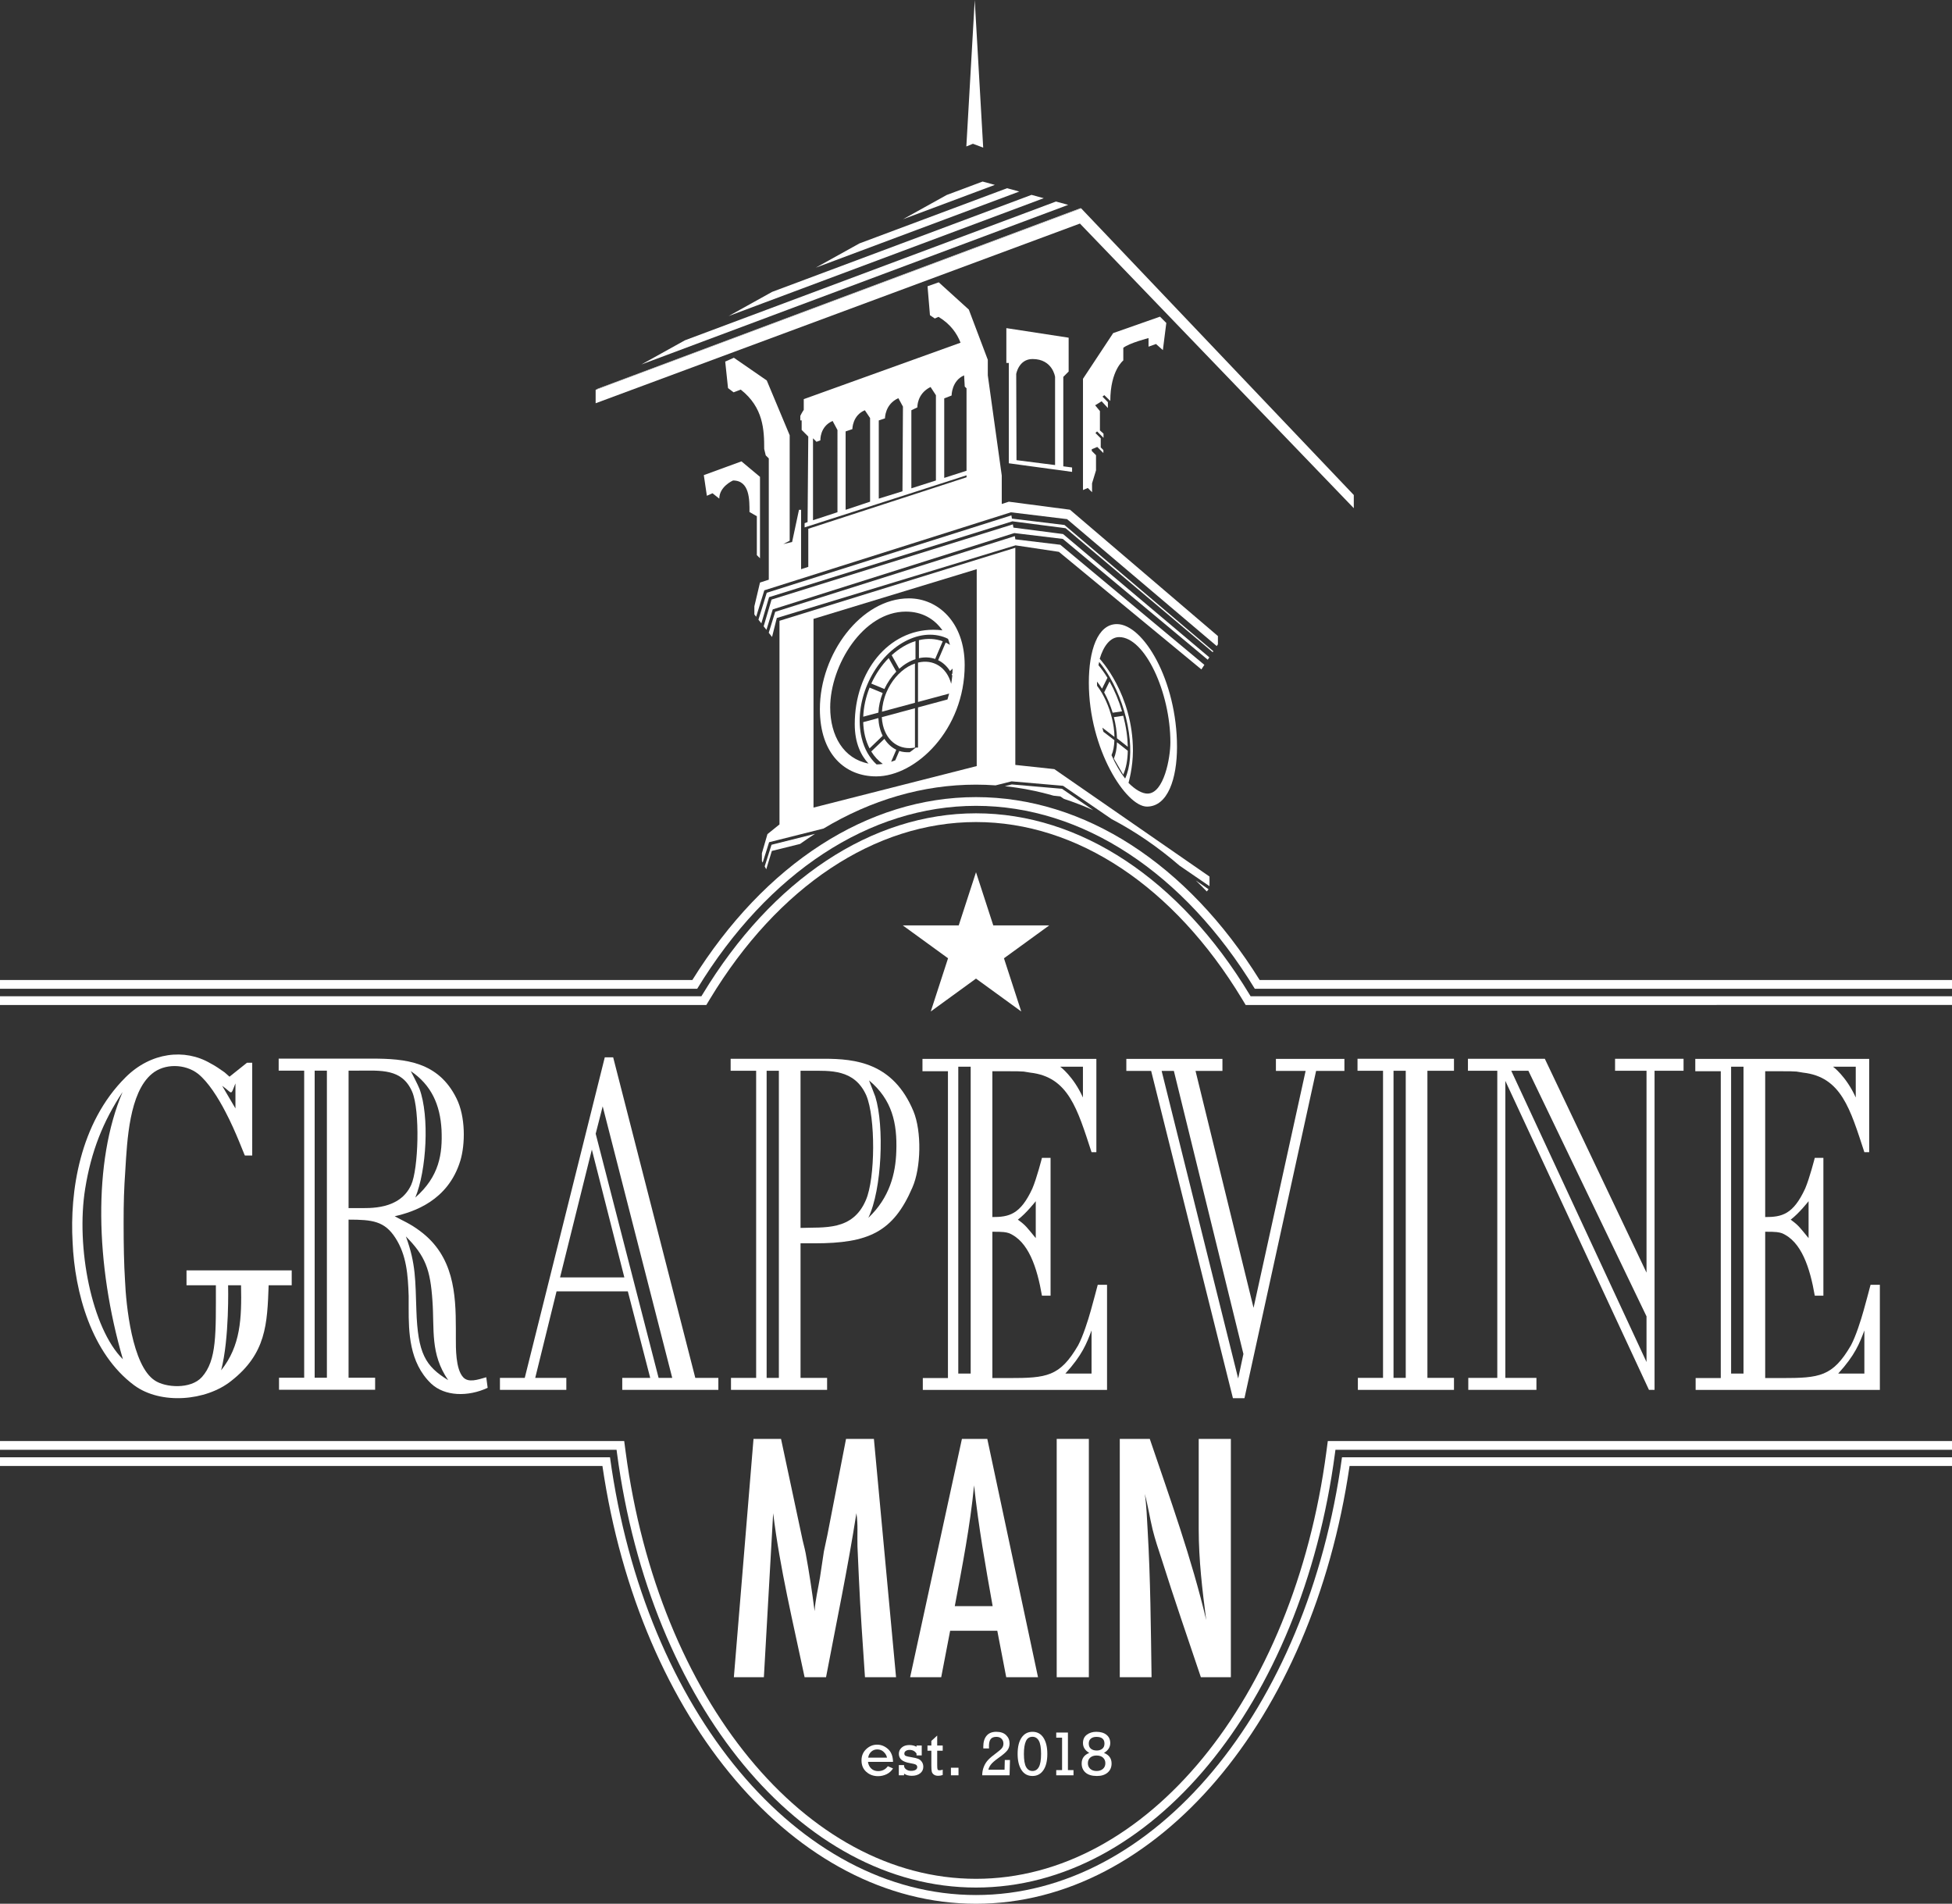 <?xml version="1.0" encoding="utf-8"?>
<!-- Generator: Adobe Illustrator 15.1.0, SVG Export Plug-In . SVG Version: 6.00 Build 0)  -->
<!DOCTYPE svg PUBLIC "-//W3C//DTD SVG 1.1//EN" "http://www.w3.org/Graphics/SVG/1.1/DTD/svg11.dtd">
<svg version="1.1" id="Layer_1" xmlns="http://www.w3.org/2000/svg" xmlns:xlink="http://www.w3.org/1999/xlink" x="0px" y="0px"
	 width="390px" height="380.279px" viewBox="0 0 390 380.279" enable-background="new 0 0 390 380.279" xml:space="preserve">
<rect x="0" y="0" width="390" height="380.279" fill="#333333" stroke="none"/>
<g>
	<defs>
		<path id="SVGID_1_" d="M193.154,32.963L117.416,74.97l-1.692,0.938v1.935v2.673v1.676l1.357,0.984l20.712,15.021l0.19,1.282
			l0.198,1.336l1.081,0.81l1.374,1.031l1.497,1.123l1.73-0.715l0.408-0.169l3.661,2.655v5.302v1.362l0.611,0.611v3.253l-1.017,4.242
			l-0.091,0.377v0.389v1.623v1.138l0.704,0.894l3.248,4.128v35.064l-0.103,0.084l-0.812,0.65l-0.291,1l-1.107,3.818l-0.13,0.449
			v0.467v1.565v0.814l0.379,0.719l0.865,1.642l0.416,0.788l0.259,0.16c12.898-12.496,28.234-19.356,44.138-19.356
			c17.681,0,34.656,8.486,48.365,23.761l0.876-1.116l0.7-0.893v-1.134v-2.291v-1.692l-1.376-0.982l-1.298-0.927v-35.202l3.812-5.783
			l0.543-0.823v-0.986v-1.641v-1.483l-0.649-0.572V114.2l0.21-0.211l0.964-0.963v-1.262l24.265-7.133l2.358-0.693v-2.459v-2.635
			V97.53l-0.905-0.952l-54.466-57.215l-0.633-0.665l-0.885-0.24l-21.27-5.791l-1.291-0.351L193.154,32.963z"/>
	</defs>
	<clipPath id="SVGID_2_">
		<use xlink:href="#SVGID_1_"  overflow="visible"/>
	</clipPath>
	<polygon clip-path="url(#SVGID_2_)" fill="#FFFFFF" points="119.005,80.55 119.005,77.877 216.018,41.628 270.481,98.879 
		270.481,101.513 215.763,44.657 	"/>
	<polygon clip-path="url(#SVGID_2_)" fill="#FFFFFF" points="181.341,52.916 181.438,52.879 181.438,52.881 209.042,42.559 
		209.138,42.521 209.138,42.524 213.423,40.922 210.978,40.256 208.619,41.139 208.619,41.14 208.524,41.174 180.918,51.496 
		180.823,51.53 153.218,61.853 153.123,61.889 136.855,67.971 127.458,73.187 128.147,72.805 153.544,63.309 153.64,63.271 	"/>
	<polygon clip-path="url(#SVGID_2_)" fill="#FFFFFF" points="179.715,44.18 172.429,48.225 178.357,44.934 178.448,44.884 	"/>
	<polygon clip-path="url(#SVGID_2_)" fill="#FFFFFF" points="179.174,47.412 179.174,47.412 179.27,47.376 203.65,38.262 
		196.322,36.266 189.128,38.956 180.42,43.79 198.764,36.932 201.208,37.597 178.848,45.956 178.848,45.957 178.752,45.992 
		171.703,48.627 162.995,53.461 	"/>
	<polygon clip-path="url(#SVGID_2_)" fill="#FFFFFF" points="215.867,41.587 209.56,43.945 209.463,43.982 209.462,43.98 
		181.859,54.303 181.763,54.339 181.763,54.336 154.253,64.622 154.254,64.622 154.159,64.657 126.554,74.979 126.458,75.015 
		119.429,77.643 123.006,75.656 119.005,77.877 216.018,41.628 	"/>
	<polygon clip-path="url(#SVGID_2_)" fill="#FFFFFF" points="145.57,63.133 152.509,60.538 152.604,60.502 180.209,50.181 
		180.305,50.146 207.91,39.824 208.006,39.788 208.535,39.591 206.092,38.926 179.883,48.727 179.788,48.762 154.28,58.298 
		158.734,55.825 	"/>
</g>
<g>
	<defs>
		<rect id="SVGID_3_" x="0" y="0" width="390" height="380.279"/>
	</defs>
	<clipPath id="SVGID_4_">
		<use xlink:href="#SVGID_3_"  overflow="visible"/>
	</clipPath>
	<path clip-path="url(#SVGID_4_)" fill="#FFFFFF" d="M221.255,163.193c-0.486-0.246-0.977-0.481-1.466-0.714
		C220.279,162.712,220.769,162.947,221.255,163.193"/>
	<path clip-path="url(#SVGID_4_)" fill="#FFFFFF" d="M224.339,164.861c-0.462-0.267-0.927-0.523-1.394-0.777
		C223.413,164.338,223.877,164.594,224.339,164.861"/>
	<path clip-path="url(#SVGID_4_)" fill="#FFFFFF" d="M218.116,161.708c-0.509-0.225-1.022-0.434-1.535-0.644
		C217.093,161.274,217.607,161.483,218.116,161.708"/>
	<path clip-path="url(#SVGID_4_)" fill="#FFFFFF" d="M227.366,166.707c-0.438-0.283-0.878-0.561-1.319-0.831
		C226.488,166.146,226.927,166.424,227.366,166.707"/>
	<path clip-path="url(#SVGID_4_)" fill="#FFFFFF" d="M233.235,170.927c-0.394-0.312-0.785-0.625-1.182-0.927
		C232.45,170.302,232.841,170.615,233.235,170.927"/>
	<path clip-path="url(#SVGID_4_)" fill="#FFFFFF" d="M214.929,160.411c-0.536-0.201-1.076-0.384-1.615-0.568
		C213.853,160.026,214.393,160.21,214.929,160.411"/>
	<path clip-path="url(#SVGID_4_)" fill="#FFFFFF" d="M230.333,168.731c-0.415-0.299-0.831-0.595-1.25-0.882
		C229.502,168.136,229.918,168.432,230.333,168.731"/>
	<path clip-path="url(#SVGID_4_)" fill="#FFFFFF" d="M201.769,157.155c-0.736-0.091-1.478-0.149-2.217-0.21
		C200.292,157.006,201.033,157.064,201.769,157.155"/>
	<path clip-path="url(#SVGID_4_)" fill="#FFFFFF" d="M198.397,156.84c-1.129-0.069-2.261-0.106-3.396-0.106
		C196.136,156.734,197.268,156.771,198.397,156.84"/>
	<path clip-path="url(#SVGID_4_)" fill="#FFFFFF" d="M211.697,159.303c-0.563-0.175-1.132-0.329-1.698-0.486
		C210.565,158.974,211.133,159.128,211.697,159.303"/>
	<path clip-path="url(#SVGID_4_)" fill="#FFFFFF" d="M195,156.734c-1.026,0-2.05,0.031-3.07,0.088
		C192.95,156.765,193.975,156.734,195,156.734"/>
	<polygon clip-path="url(#SVGID_4_)" fill="#FFFFFF" points="196.437,29.486 194.748,0 193.071,29.253 194.383,28.719 	"/>
	<path clip-path="url(#SVGID_4_)" fill="#FFFFFF" d="M236.063,173.288c-0.367-0.321-0.733-0.645-1.104-0.957
		C235.33,172.642,235.696,172.967,236.063,173.288"/>
	<path clip-path="url(#SVGID_4_)" fill="#FFFFFF" d="M208.422,158.389c-0.599-0.148-1.2-0.271-1.801-0.399
		C207.222,158.118,207.824,158.241,208.422,158.389"/>
	<path clip-path="url(#SVGID_4_)" fill="#FFFFFF" d="M205.113,157.671c-0.646-0.119-1.298-0.211-1.948-0.308
		C203.815,157.46,204.466,157.552,205.113,157.671"/>
	<path clip-path="url(#SVGID_4_)" fill="#FFFFFF" d="M182.805,158.099c0.61-0.137,1.225-0.253,1.838-0.37
		C184.03,157.845,183.415,157.962,182.805,158.099"/>
	<path clip-path="url(#SVGID_4_)" fill="#FFFFFF" d="M162.293,166.924c0.67-0.437,1.343-0.865,2.021-1.276
		C163.636,166.059,162.963,166.487,162.293,166.924"/>
	<path clip-path="url(#SVGID_4_)" fill="#FFFFFF" d="M165.151,165.154c0.647-0.379,1.297-0.749,1.952-1.104
		C166.448,164.405,165.798,164.775,165.151,165.154"/>
	<path clip-path="url(#SVGID_4_)" fill="#FFFFFF" d="M168.028,163.56c0.632-0.329,1.266-0.647,1.903-0.954
		C169.293,162.913,168.66,163.231,168.028,163.56"/>
	<path clip-path="url(#SVGID_4_)" fill="#FFFFFF" d="M170.932,162.135c0.619-0.284,1.241-0.556,1.865-0.818
		C172.172,161.578,171.551,161.851,170.932,162.135"/>
	<path clip-path="url(#SVGID_4_)" fill="#FFFFFF" d="M159.448,168.883c0.703-0.51,1.411-1.009,2.124-1.487
		C160.857,167.875,160.15,168.374,159.448,168.883"/>
	<path clip-path="url(#SVGID_4_)" fill="#FFFFFF" d="M153.649,173.521c0.851-0.752,1.712-1.478,2.581-2.181
		C155.361,172.043,154.5,172.769,153.649,173.521"/>
	<path clip-path="url(#SVGID_4_)" fill="#FFFFFF" d="M156.588,171.057c0.757-0.604,1.519-1.195,2.288-1.764
		C158.107,169.862,157.345,170.453,156.588,171.057"/>
	<path clip-path="url(#SVGID_4_)" fill="#FFFFFF" d="M238.81,175.806c-0.338-0.325-0.675-0.654-1.018-0.972
		C238.135,175.152,238.472,175.481,238.81,175.806"/>
	<path clip-path="url(#SVGID_4_)" fill="#FFFFFF" d="M188.872,157.08c0.688-0.077,1.38-0.128,2.071-0.179
		C190.251,156.952,189.56,157.002,188.872,157.08"/>
	<path clip-path="url(#SVGID_4_)" fill="#FFFFFF" d="M173.866,160.876c0.609-0.243,1.222-0.472,1.835-0.693
		C175.087,160.404,174.475,160.634,173.866,160.876"/>
	<path clip-path="url(#SVGID_4_)" fill="#FFFFFF" d="M240.551,177.509c0.312,0.315,0.616,0.646,0.924,0.967
		C241.167,178.154,240.863,177.824,240.551,177.509"/>
	<path clip-path="url(#SVGID_4_)" fill="#FFFFFF" d="M185.83,157.505c0.631-0.105,1.264-0.188,1.897-0.272
		C187.093,157.317,186.46,157.4,185.83,157.505"/>
	<path clip-path="url(#SVGID_4_)" fill="#FFFFFF" d="M176.821,159.786c0.605-0.206,1.214-0.396,1.824-0.58
		C178.035,159.39,177.426,159.58,176.821,159.786"/>
	<path clip-path="url(#SVGID_4_)" fill="#FFFFFF" d="M179.801,158.86c0.605-0.171,1.214-0.323,1.822-0.473
		C181.015,158.537,180.406,158.689,179.801,158.86"/>
	<path clip-path="url(#SVGID_4_)" fill="#FFFFFF" d="M210.647,153.634l-7.79-0.839v-43.377l-47.118,14.586v40.678l-2.407,1.936
		l-1.107,3.817v1.566l0.157,0.298l1.283-4.066l0.166-0.041l10.71-2.689c9.535-5.72,19.871-8.769,30.459-8.769
		c1.31,0,2.616,0.05,3.916,0.143l3.191-0.802l10.288,0.889l9.717,6.66c4.712,2.471,9.253,5.576,13.553,9.288l5.987,4.102v-1.92
		L210.647,153.634z M195.144,153.024l-32.609,8.293v-37.694l32.609-9.929V153.024z"/>
	<path clip-path="url(#SVGID_4_)" fill="#FFFFFF" d="M212.442,93.151V75.282l1.068-1.07v-6.758l-12.447-1.91v6.95h0.496v20.047
		l12.638,1.717V93.38L212.442,93.151z M210.799,92.897l-7.708-0.979l-0.056-17.222c0,0,0.509-2.979,3.258-2.979
		c4.022,0,4.506,3.565,4.506,3.565V92.897z"/>
	<path clip-path="url(#SVGID_4_)" fill="#FFFFFF" d="M216.375,97.886V75.663l6.033-9.126l9.354-3.284l1.26,1.26l-0.687,5.423
		l-1.375-1.223l-1.489,0.535V67.53c0,0-3.856,0.993-5.04,1.947v2.52c0,0-2.597,1.986-2.597,8.095l-1.196-1.158l-0.369,0.293
		l1.082,1.107v1.171l-1.248-1.349l-1.298,0.801l0.955,1.159v3.857l0.718,0.648v0.841l-1.289-1.289l-0.323,0.324l1.055,1.055v1.819
		l0.527,0.528v0.598l-1.217-1.215l-1.101,0.452v0.343l0.849,0.85v3.026l-0.792,2.596v1.776l-0.849-0.849L216.375,97.886z"/>
	<polygon clip-path="url(#SVGID_4_)" fill="#FFFFFF" points="153.659,119.28 153.815,119.232 202.264,104.133 212.908,105.513 
		242.292,130.278 242.42,130.084 212.681,104.871 202.178,103.592 202.072,102.944 153.195,118.406 151.534,123.782 
		152.113,124.516 	"/>
	<polygon clip-path="url(#SVGID_4_)" fill="#FFFFFF" points="212.489,107.765 241.302,131.78 241.616,131.306 212.395,106.678 
		202.474,105.391 202.367,104.741 154.151,119.767 152.576,125.105 153.133,125.812 154.393,121.724 202.654,106.479 
		212.349,107.649 	"/>
	<polygon clip-path="url(#SVGID_4_)" fill="#FFFFFF" points="211.845,108.819 202.861,107.735 202.654,106.479 202.754,107.089 
		154.882,122.211 153.591,126.396 154.252,127.236 155.203,123.444 202.895,108.934 211.563,110.232 240.029,133.715 
		240.626,132.806 	"/>
	<path clip-path="url(#SVGID_4_)" fill="#FFFFFF" d="M213.778,101.818l-12.219-1.603l-1.413,0.459v-5.691l-2.787-20.007v-3.106
		l-3.793-10.03l-6.008-5.447l-2.24,0.789l0.484,5.778l0.967,0.662l0.738-0.331c2.395,1.435,3.697,3.322,4.406,5.163L160.587,79.73
		v2.137c0,0-0.458,0.688-0.686,1.203v0.898h0.267v1.909l1.32,1.32l-0.137,17.089l-0.592,0.225v0.84l32.349-10.406v0.395
		l-31.616,10.284v7.608l-1.439,0.467v-11.861h-0.42l-1.375,6.434l-1.755,0.407l1.272-0.661V86.94l-4.582-10.946l-6.567-4.532
		l-1.732,0.765l0.561,5.294l1.114,0.847L148,77.826c4.531,3.564,4.684,8.044,4.684,11.863l0.305,1.273l0.611,0.61v24.224
		l-1.757,0.57l-1.126,4.754v1.623l0.358,0.454l1.632-5.28l0.154-0.048l49.111-15.534l11.222,1.366l0.139,0.119l29.766,25.236
		l0.234-0.356v-1.642L213.778,101.818z M167.321,102.315l-4.888,1.604V87.551l0.7,0.7l0.777-0.293c0,0-0.153-2.749,2.443-3.869
		l0.968,1.808V102.315z M173.837,100.215l-4.887,1.623V86.176l1.349-0.458c0,0,0-2.749,2.495-3.768l1.043,1.553V100.215z
		 M180.31,98.134l-4.735,1.47V83.986l1.241-0.42c0,0-0.038-2.825,2.673-4.028l0.916,1.681L180.31,98.134z M186.992,95.978
		l-4.906,1.565V81.95l1.202-0.579c0,0-0.133-2.711,2.634-4.066l1.07,1.641V95.978z M188.653,95.461V79.578l1.47-0.573
		c0,0,0-2.96,2.501-4.028l0.128,2.24l0.356,0.349v16.464L188.653,95.461z"/>
	<path clip-path="url(#SVGID_4_)" fill="#FFFFFF" d="M148.14,92.159l-7.522,2.749l0.61,4.124l1.129-0.504l1.353,1.076
		c0-2.443,2.749-3.627,2.749-3.627c3.361,0,3.285,3.933,3.285,6.3l1.469,0.841v7.77l0.63,0.63V95.252L148.14,92.159z"/>
	<path clip-path="url(#SVGID_4_)" fill="#FFFFFF" d="M176.356,138.435l-2.618-1.084c-0.751,1.873-1.189,3.858-1.267,5.813
		l3.028-0.815C175.566,141.058,175.849,139.731,176.356,138.435"/>
	<path clip-path="url(#SVGID_4_)" fill="#FFFFFF" d="M175.493,143.437l-3.028,0.815c0.029,0.934,0.14,1.856,0.354,2.746
		c0.22,0.915,0.529,1.746,0.913,2.494l2.623-2.519c-0.256-0.515-0.463-1.085-0.611-1.706
		C175.602,144.677,175.522,144.063,175.493,143.437"/>
	<path clip-path="url(#SVGID_4_)" fill="#FFFFFF" d="M179.071,134.157l-1.514-2.707c-1.428,1.447-2.61,3.2-3.475,5.098l2.618,1.085
		C177.316,136.311,178.125,135.133,179.071,134.157"/>
	<path clip-path="url(#SVGID_4_)" fill="#FFFFFF" d="M183.598,127.873v3.604c1.122-0.25,2.225-0.202,3.242,0.152l1.512-3.531
		C186.905,127.568,185.281,127.478,183.598,127.873"/>
	<path clip-path="url(#SVGID_4_)" fill="#FFFFFF" d="M178.154,130.878l1.514,2.707c0.496-0.44,1.022-0.83,1.574-1.157
		c0.552-0.326,1.111-0.579,1.669-0.762v-3.608c-0.813,0.253-1.634,0.618-2.452,1.102
		C179.64,129.646,178.871,130.226,178.154,130.878"/>
	<path clip-path="url(#SVGID_4_)" fill="#FFFFFF" d="M181.601,119.524c-9.571,0-17.793,11.085-17.793,22.121
		c0,9.011,5.027,13.44,11.251,13.44c7.942,0,17.68-9.342,17.68-22.223C192.739,124.258,187.367,119.524,181.601,119.524
		 M173.529,152.534c-0.005-0.004-0.009-0.009-0.013-0.014c-4.949-0.954-7.647-5.513-7.647-11.219c0-8.337,6.517-19.13,15.121-19.13
		c3.219,0,5.691,1.438,7.3,3.739h0.001c0.001,0.003,0.003,0.005,0.004,0.006c-0.001-0.001-0.003-0.003-0.005-0.006
		c-0.564-0.071-1.173-0.112-1.84-0.112c-8.898,0-15.676,8.251-15.676,18.863c0,3.817,1.275,6.277,2.742,7.859
		c0.158,0.031,0.312,0.069,0.475,0.091C173.835,152.589,173.681,152.564,173.529,152.534 M190.26,134.963
		c-0.049,0.556-0.132,1.092-0.219,1.626c-0.886-3.346-3.618-4.974-6.628-4.235v7.865l6.222-1.675
		c-0.103,0.399-0.211,0.792-0.333,1.176l-5.889,1.585v8.033h-0.454c-0.394,0.33-0.794,0.64-1.199,0.923
		c-0.728,0.026-1.438-0.028-2.09-0.254l-0.8,1.866c-0.277,0.115-0.551,0.202-0.827,0.293l1.03-2.405
		c-0.942-0.458-1.757-1.194-2.374-2.173l-2.625,2.521c0.624,1.025,1.411,1.85,2.303,2.482c-0.423,0.066-0.838,0.104-1.24,0.108
		c-1.417-1.291-2.453-3.096-2.983-5.307c-1.64-6.839,2.005-15.35,8.126-18.974c2.96-1.752,6.056-2.11,8.717-1.009
		c0.145,0.061,0.279,0.139,0.418,0.206c0.151,0.378,0.267,0.79,0.383,1.207c-0.276-0.174-0.557-0.34-0.85-0.477l-1.512,3.53
		c0.968,0.469,1.772,1.211,2.376,2.174l0.513-0.494c-0.009,0.333-0.022,0.664-0.045,0.99l-0.126,0.121
		C190.198,134.757,190.219,134.87,190.26,134.963"/>
	<path clip-path="url(#SVGID_4_)" fill="#FFFFFF" d="M176.408,144.874c0.807,3.359,3.447,5.03,6.396,4.455v-7.858l-6.624,1.782
		C176.209,143.808,176.283,144.351,176.408,144.874"/>
	<path clip-path="url(#SVGID_4_)" fill="#FFFFFF" d="M177.116,138.278c-0.547,1.278-0.833,2.597-0.906,3.881l6.593-1.776v-7.843
		c-0.459,0.161-0.921,0.358-1.383,0.632C179.592,134.254,178.063,136.067,177.116,138.278"/>
	<path clip-path="url(#SVGID_4_)" fill="#FFFFFF" d="M223.166,147.477l2.163,1.7c-0.02-0.961-0.104-1.975-0.259-3.033
		s-0.375-2.12-0.651-3.171l-1.872,0.276c0.183,0.716,0.33,1.439,0.436,2.16C223.089,146.134,223.147,146.825,223.166,147.477"/>
	<path clip-path="url(#SVGID_4_)" fill="#FFFFFF" d="M221.685,136.126l-1.078,2.173c0.69,1.254,1.265,2.639,1.695,4.069l1.873-0.276
		C223.556,139.99,222.708,137.958,221.685,136.126"/>
	<path clip-path="url(#SVGID_4_)" fill="#FFFFFF" d="M222.543,151.522l1.87,3.216c0.569-1.269,0.88-2.895,0.917-4.765l-2.164-1.701
		C223.129,149.563,222.912,150.667,222.543,151.522"/>
	<path clip-path="url(#SVGID_4_)" fill="#FFFFFF" d="M223.146,124.666c-3.87,0-5.601,5.294-5.601,11.71
		c0,13.288,7.433,24.743,11.606,24.743c4.176,0,6.009-5.601,6.009-11.913C235.161,135.968,228.44,124.666,223.146,124.666
		 M222.075,150.848c0.356-0.8,0.538-1.829,0.576-2.991l-2.194-1.681c-0.073-0.275-0.149-0.547-0.219-0.829l2.424,1.857
		c-0.012-0.624-0.053-1.273-0.153-1.963c-0.351-2.385-1.188-4.807-2.357-6.819c-0.306-0.527-0.628-0.995-0.958-1.428
		c-0.003-0.231-0.02-0.456-0.02-0.69c0-0.053,0.007-0.1,0.007-0.153c0.342,0.432,0.679,0.893,1.001,1.417l1.08-2.175
		c-0.573-0.947-1.175-1.784-1.791-2.517c0.04-0.227,0.089-0.441,0.138-0.657c0.73,0.872,1.442,1.887,2.113,3.041
		c1.899,3.266,3.257,7.191,3.822,11.052c0.551,3.752,0.274,6.994-0.746,9.202C223.828,154.281,222.895,152.71,222.075,150.848
		 M229.255,158.522c-1.022,0-2.388-0.721-3.785-2.14c0.007-0.024,0.883-3.067,0.883-6.413c0-11.346-6.627-18.362-6.636-18.371
		c0.755-2.552,2.11-4.336,3.887-4.336c5.142,0,10.233,11.048,10.233,21.027C233.837,151.345,232.564,158.522,229.255,158.522"/>
	<path clip-path="url(#SVGID_4_)" fill="#FFFFFF" d="M50.392,230.813h-1.465c-0.07,0-1.816-4.8-3.84-8.64
		c-1.537-2.975-3.491-6.047-5.517-7.679c-2.584-2.017-6.703-2.112-9.217,0c-4.539,3.744-4.957,13.438-5.306,19.103
		c-0.28,4.032-0.349,6.528-0.349,10.657c0,4.511,0.069,8.159,0.278,11.519c0.21,4.896,1.398,16.991,5.936,19.969
		c2.094,1.438,7.192,1.822,9.427-0.672c3.002-3.36,2.793-8.641,2.793-18.336h-5.867v-2.978h21.018v2.978h-4.608
		c-0.28,7.774-0.49,13.632-7.472,19.104c-5.027,4.031-14.105,4.799-19.411,0.864c-8.518-6.336-11.87-18.529-12.288-28.608
		c-0.559-9.888,1.325-23.712,10.613-32.927c5.027-4.992,11.8-5.76,16.896-2.784c1.119,0.576,1.885,1.152,2.864,1.824
		c0.558,0.479,0.977,0.864,0.977,0.864l3.492-2.784h1.046V230.813z M47.041,221.407v-4.992c-1.047,2.591-0.488,2.015-2.653,0.479
		L47.041,221.407z M24.557,271.517c-5.515-18.911-6.004-39.455-0.069-53.374c-3.91,5.856-6.284,11.904-7.471,19.295
		C15.131,249.15,18.344,265.374,24.557,271.517 M48.159,256.734h-2.584c0,0,0.279,10.654-1.396,16.99
		C48.088,268.83,48.297,263.356,48.159,256.734"/>
	<path clip-path="url(#SVGID_4_)" fill="#FFFFFF" d="M74.948,275.205v2.398H55.747v-2.398h5.027v-61.343h-5.096v-2.401h18.642
		c6.634,0,13.267,0.577,16.898,7.969c1.815,3.648,1.746,9.12,0.768,12.384c-2.444,8.063-9.356,10.271-13.127,11.137
		c1.537,0.863,3.073,1.438,5.098,2.975c6.702,4.991,7.121,12.48,7.121,19.488v1.919c0,1.825-0.069,6.144,1.466,7.776
		c1.048,1.151,2.933,0.479,4.609,0l0.279,2.111c-3.911,1.824-8.588,1.729-11.311-0.862c-4.399-4.226-4.469-10.368-4.469-14.978
		v-2.495c-0.14-4.223-0.419-8.16-2.653-11.616c-2.165-3.358-4.608-3.646-9.356-3.646v31.583H74.948z M82.979,239.206
		c4.817-4.224,5.446-8.737,5.237-13.537c-0.279-4.991-2.026-8.927-6.146-11.712c0,0,1.467,2.785,1.746,3.553
		C85.84,222.982,85.213,233.83,82.979,239.206 M82.141,236.709c1.466-3.168,1.816-14.879,0.21-18.624
		c-2.026-4.703-6.285-4.223-10.893-4.223h-1.815v27.455h1.884C73.831,241.317,79.836,241.702,82.141,236.709 M62.868,275.205h2.444
		v-61.343h-2.444V275.205z M89.542,275.685c-3.631-5.279-2.724-10.079-3.142-15.84c-0.419-6.239-1.396-8.929-5.306-12.863
		c2.024,5.473,1.885,8.928,2.094,14.687C83.467,270.405,85.003,272.901,89.542,275.685"/>
	<path clip-path="url(#SVGID_4_)" fill="#FFFFFF" d="M106.937,275.232h6.214v2.4H99.886v-2.4h4.958l15.989-64.03h1.676l16.408,64.03
		h4.608v2.4h-19.201v-2.4h5.585l-4.469-17.279h-14.243 M131.585,275.232h2.723l-13.895-54.238l-1.397,5.472 M124.743,255.169
		l-6.494-25.534l-6.354,25.534H124.743z"/>
	<path clip-path="url(#SVGID_4_)" fill="#FFFFFF" d="M159.943,275.233h5.307v2.398h-19.202v-2.398h5.027v-61.343h-5.097v-2.4h18.643
		c6.284,0,13.825,0.768,17.875,10.464c1.676,4.032,1.536,11.328-0.209,15.265c-3.841,8.928-8.798,11.136-19.552,11.136h-2.792
		V275.233z M173.489,243.267c4.26-4.032,5.445-8.832,5.586-13.248c0.209-5.664-0.838-10.367-5.446-14.208
		c0,0,1.047,2.688,1.257,3.263C176.702,224.931,176.212,237.603,173.489,243.267 M173,239.713c1.886-4.318,1.955-16.511,0.07-20.927
		c-2.374-5.28-7.262-4.896-11.311-4.896h-1.816v31.391C164.622,245.089,170.349,245.953,173,239.713 M153.17,275.233h2.444v-61.343
		h-2.444V275.233z"/>
	<path clip-path="url(#SVGID_4_)" fill="#FFFFFF" d="M198.27,213.975v29.134c3.303,0,5.573-0.474,7.981-5.676
		c0.894-2.08,1.926-6.148,1.926-6.148h1.721v27.525h-1.721c-0.963-5.58-2.683-10.877-6.604-12.486
		c-0.619-0.188-0.963-0.283-3.303-0.283v29.229h3.303c7.567,0,10.183-0.284,13.829-6.527c0.963-1.797,1.995-5.012,2.545-6.999
		c0.207-0.663,1.377-5.107,1.377-5.107h1.857v20.997h-36.808v-2.363h5.022v-61.294h-5.091v-2.459h34.744v18.634h-0.963
		c-2.821-8.608-4.611-15.039-12.246-15.892c-1.515-0.188-0.275-0.283-5.092-0.283H198.27z M216.365,219.227v-6.149h-4.54
		C211.825,213.077,214.439,214.97,216.365,219.227 M206.939,247.319v-7.378c0,0-1.926,2.46-3.577,3.688
		C204.945,244.766,205.15,245.144,206.939,247.319 M218.085,274.371v-8.606c-0.964,2.554-1.859,4.918-5.229,8.606H218.085z
		 M191.459,274.371h2.478v-61.294h-2.478V274.371z"/>
	<path clip-path="url(#SVGID_4_)" fill="#FFFFFF" d="M352.677,213.975v29.134c3.301,0,5.572-0.474,7.98-5.676
		c0.895-2.08,1.926-6.148,1.926-6.148h1.721v27.525h-1.721c-0.963-5.58-2.683-10.877-6.605-12.486
		c-0.618-0.188-0.963-0.283-3.301-0.283v29.229h3.301c7.569,0,10.184-0.284,13.829-6.527c0.963-1.797,1.996-5.012,2.545-6.999
		c0.207-0.663,1.377-5.107,1.377-5.107h1.858v20.997H338.78v-2.363h5.022v-61.294h-5.092v-2.459h34.744v18.634h-0.963
		c-2.821-8.608-4.61-15.039-12.246-15.892c-1.515-0.188-0.275-0.283-5.092-0.283H352.677z M370.77,219.227v-6.149h-4.539
		C366.231,213.077,368.845,214.97,370.77,219.227 M361.345,247.319v-7.378c0,0-1.926,2.46-3.578,3.688
		C359.35,244.766,359.556,245.144,361.345,247.319 M372.492,274.371v-8.606c-0.964,2.554-1.858,4.918-5.229,8.606H372.492z
		 M345.866,274.371h2.478v-61.294h-2.478V274.371z"/>
	<path clip-path="url(#SVGID_4_)" fill="#FFFFFF" d="M246.333,279.29l-16.339-65.374h-4.957v-2.401h19.2v2.401h-5.376l11.592,47.327
		l10.403-47.327h-5.935v-2.401h13.686v2.401h-5.656l-14.313,65.374H246.333z M247.381,275.354l1.047-4.896l-13.896-56.542h-2.443
		L247.381,275.354z"/>
	<path clip-path="url(#SVGID_4_)" fill="#FFFFFF" d="M290.498,275.233v2.398h-19.202v-2.398h5.028v-61.343h-5.099v-2.4h19.272v2.4
		h-5.307v61.343H290.498z M278.418,275.233h2.443v-61.343h-2.443V275.233z"/>
	<path clip-path="url(#SVGID_4_)" fill="#FFFFFF" d="M329.455,277.632l-28.697-61.726v59.326h6.214v2.399h-13.615v-2.399h5.795
		V213.89h-5.865v-2.398h15.361l20.319,42.719v-40.32h-6.285v-2.398h13.685v2.398h-5.795v63.742H329.455z M328.966,272.064v-9.119
		l-23.602-49.056h-3.421L328.966,272.064z"/>
	<polygon clip-path="url(#SVGID_4_)" fill="#FFFFFF" points="195,174.228 198.453,184.853 209.625,184.853 200.586,191.419 
		204.039,202.044 195,195.477 185.962,202.044 189.415,191.419 180.376,184.853 191.548,184.853 	"/>
	<path clip-path="url(#SVGID_4_)" fill="#FFFFFF" d="M172.817,335.027c-0.429-6.565-0.928-13.203-1.214-19.77
		c-0.071-2.142-0.214-4.21-0.285-6.352c-0.072-2.213,0.143-4.426-0.214-6.639c-1.713,10.991-3.997,21.84-6.066,32.76h-4.284
		c-2.284-10.848-4.924-21.696-6.28-32.76l-1.855,32.76h-5.996l3.925-47.604h5.497l4.139,19.412c0.214,1.142,0.57,2.284,0.784,3.426
		c0.714,3.854,1.286,7.708,1.786,11.563c0.142-2.284,0.712-4.496,1.07-6.709c0.285-1.713,0.5-3.497,0.785-5.21
		c0.214-1.144,0.499-2.214,0.713-3.355l3.712-19.126h5.567l4.425,47.604H172.817z"/>
	<path clip-path="url(#SVGID_4_)" fill="#FFFFFF" d="M201.039,335.027l-1.785-9.277h-9.421l-1.784,9.277h-6.209l10.348-47.604h5.069
		l10.133,47.604H201.039z M198.327,320.826c-1.428-7.994-2.855-16.061-3.712-24.125c-0.785,8.138-2.355,16.131-3.853,24.125H198.327
		z"/>
	<rect x="211.124" y="287.423" clip-path="url(#SVGID_4_)" fill="#FFFFFF" width="6.423" height="47.604"/>
	<path clip-path="url(#SVGID_4_)" fill="#FFFFFF" d="M239.928,335.027c-2.642-7.851-5.354-15.701-7.852-23.624
		c-0.642-1.927-1.284-3.854-1.784-5.853c-0.571-2.354-0.928-4.782-1.569-7.136c0.354,2.354,0.428,4.782,0.569,7.208
		c0.571,9.776,0.643,19.628,0.785,29.404h-6.351v-47.604h5.994c4.068,11.989,8.352,23.837,11.277,36.185
		c-0.785-5.995-1.5-12.062-1.5-18.129v-18.056h6.424v47.604H239.928z"/>
	<path clip-path="url(#SVGID_4_)" fill="#FFFFFF" d="M178.423,351.94h-5.006c0.073,0.548,0.29,0.993,0.652,1.334
		c0.361,0.339,0.822,0.51,1.383,0.51c0.817,0,1.462-0.328,1.938-0.983l1.033,0.454c-0.336,0.521-0.773,0.907-1.309,1.159
		c-0.538,0.253-1.1,0.378-1.686,0.378c-0.91,0-1.689-0.282-2.334-0.85c-0.646-0.569-0.969-1.333-0.969-2.298
		c0-0.914,0.315-1.667,0.945-2.257c0.629-0.591,1.351-0.887,2.168-0.887c0.799,0,1.523,0.288,2.173,0.865
		C178.062,349.943,178.399,350.801,178.423,351.94 M177.218,351.091c-0.083-0.418-0.3-0.797-0.652-1.135
		c-0.353-0.339-0.785-0.508-1.298-0.508c-0.468,0-0.867,0.153-1.199,0.458c-0.332,0.306-0.536,0.701-0.609,1.185H177.218z"/>
	<path clip-path="url(#SVGID_4_)" fill="#FFFFFF" d="M179.581,354.622v-2.044h1.046v0.198c0.036,0.279,0.187,0.508,0.452,0.688
		c0.264,0.18,0.577,0.27,0.938,0.27c0.377,0,0.678-0.063,0.904-0.195c0.225-0.132,0.338-0.313,0.338-0.548
		c0-0.226-0.093-0.391-0.28-0.499c-0.187-0.104-0.556-0.203-1.11-0.294c-0.82-0.138-1.405-0.361-1.756-0.672
		c-0.35-0.309-0.525-0.711-0.525-1.203c0-0.497,0.19-0.913,0.571-1.246c0.382-0.335,0.884-0.502,1.507-0.502
		c0.561,0,1.046,0.116,1.452,0.348v-0.254h1.039v1.974h-1.039v-0.364c-0.316-0.487-0.775-0.731-1.378-0.731
		c-0.307,0-0.56,0.066-0.76,0.201c-0.198,0.133-0.297,0.311-0.297,0.53c0,0.228,0.09,0.381,0.273,0.465
		c0.183,0.084,0.575,0.175,1.178,0.268c0.578,0.09,1.014,0.195,1.31,0.315c0.295,0.121,0.54,0.322,0.735,0.604
		c0.194,0.281,0.292,0.607,0.292,0.98c0,0.555-0.212,0.993-0.637,1.319c-0.424,0.327-0.975,0.49-1.651,0.49
		c-0.636,0-1.155-0.146-1.556-0.434v0.336H179.581z"/>
	<path clip-path="url(#SVGID_4_)" fill="#FFFFFF" d="M185.305,349.707v-1.038h0.775v-0.917l1.168-1.07v1.987h1.102v1.038h-1.102
		v2.891c0,0.464,0.027,0.749,0.078,0.858c0.05,0.107,0.178,0.163,0.384,0.163c0.217,0,0.431-0.042,0.64-0.124v1.065
		c-0.3,0.104-0.599,0.159-0.899,0.159c-0.356,0-0.645-0.078-0.867-0.237c-0.22-0.158-0.361-0.354-0.418-0.593
		s-0.086-0.648-0.086-1.23v-2.952H185.305z"/>
	<rect x="189.991" y="353.108" clip-path="url(#SVGID_4_)" fill="#FFFFFF" width="1.513" height="1.514"/>
	<path clip-path="url(#SVGID_4_)" fill="#FFFFFF" d="M201.787,351.563l-0.08,3.059h-5.467c0-0.592,0.105-1.156,0.316-1.694
		c0.211-0.537,0.507-1.007,0.892-1.409c0.383-0.4,0.968-0.89,1.755-1.463c0.498-0.365,0.834-0.67,1.011-0.914
		c0.177-0.242,0.263-0.525,0.263-0.849c0-0.399-0.124-0.724-0.376-0.975c-0.249-0.253-0.592-0.38-1.032-0.38
		c-0.513,0-0.886,0.146-1.125,0.432c-0.236,0.288-0.355,0.759-0.355,1.415c0,0.165,0.005,0.319,0.012,0.466h-1.138
		c-0.005-0.146-0.007-0.267-0.007-0.362c0-0.927,0.22-1.65,0.659-2.174c0.438-0.521,1.083-0.784,1.93-0.784
		c0.858,0,1.515,0.225,1.972,0.671c0.458,0.446,0.687,0.995,0.687,1.648c0,0.545-0.149,1.01-0.45,1.395
		c-0.299,0.387-0.871,0.876-1.716,1.471c-0.818,0.583-1.358,1.056-1.612,1.422c-0.257,0.364-0.407,0.688-0.449,0.971h3.225
		l0.05-1.944H201.787z"/>
	<path clip-path="url(#SVGID_4_)" fill="#FFFFFF" d="M203.316,350.347c0-1.409,0.266-2.499,0.797-3.266
		c0.53-0.767,1.255-1.15,2.173-1.15c0.952,0,1.684,0.398,2.195,1.193c0.513,0.796,0.77,1.869,0.77,3.223
		c0,1.401-0.264,2.488-0.793,3.257c-0.53,0.769-1.253,1.152-2.172,1.152c-0.958,0-1.694-0.398-2.204-1.199
		C203.571,352.758,203.316,351.688,203.316,350.347 M204.571,350.347c0,1.222,0.146,2.097,0.443,2.622
		c0.295,0.528,0.719,0.791,1.271,0.791c0.554,0,0.979-0.265,1.273-0.793s0.443-1.402,0.443-2.62c0-1.237-0.149-2.117-0.45-2.639
		c-0.298-0.52-0.722-0.782-1.267-0.782c-0.614,0-1.054,0.297-1.319,0.89C204.703,348.409,204.571,349.251,204.571,350.347"/>
	<polygon clip-path="url(#SVGID_4_)" fill="#FFFFFF" points="212.199,353.581 212.199,347.105 211.031,347.105 211.031,346.079 
		213.367,346.079 213.367,353.581 214.48,353.581 214.48,354.621 211.031,354.621 211.031,353.581 	"/>
	<path clip-path="url(#SVGID_4_)" fill="#FFFFFF" d="M217.629,350.149c-0.838-0.487-1.256-1.145-1.256-1.973
		c0-0.728,0.261-1.283,0.781-1.668s1.146-0.577,1.876-0.577c0.861,0,1.542,0.2,2.043,0.602c0.499,0.401,0.749,0.949,0.749,1.644
		c0,0.818-0.418,1.477-1.255,1.973c1.014,0.398,1.52,1.104,1.52,2.115c0,0.755-0.264,1.36-0.79,1.813s-1.237,0.68-2.131,0.68
		c-1.005,0-1.765-0.228-2.282-0.68c-0.516-0.452-0.774-1.058-0.774-1.813C216.11,351.254,216.617,350.548,217.629,350.149
		 M217.352,352.217c0,0.451,0.155,0.82,0.468,1.109c0.312,0.289,0.738,0.435,1.278,0.435c0.513,0,0.933-0.141,1.258-0.419
		c0.326-0.279,0.488-0.656,0.488-1.131c0-0.456-0.151-0.826-0.458-1.113c-0.305-0.288-0.747-0.431-1.324-0.431
		c-0.5,0-0.91,0.138-1.229,0.411C217.511,351.354,217.352,351.731,217.352,352.217 M217.53,348.285c0,0.452,0.145,0.797,0.431,1.031
		c0.287,0.237,0.68,0.354,1.174,0.354c0.423,0,0.784-0.114,1.083-0.343c0.3-0.228,0.45-0.574,0.45-1.043
		c0-0.894-0.535-1.34-1.605-1.34c-0.463,0-0.835,0.115-1.114,0.346C217.669,347.52,217.53,347.851,217.53,348.285"/>
	<path clip-path="url(#SVGID_4_)" fill="#FFFFFF" d="M195,378.535c-35.506,0-66.185-36.735-73.123-87.442H0v1.744h120.363
		c7.456,50.803,38.603,87.442,74.637,87.442c36.035,0,67.181-36.64,74.636-87.442H390v-1.744H268.124
		C261.185,341.8,230.506,378.535,195,378.535"/>
	<path clip-path="url(#SVGID_4_)" fill="#FFFFFF" d="M265.288,287.855L265,290.018c-6.547,49.415-35.986,85.28-70,85.28
		c-34.014,0-63.454-35.865-70.001-85.28l-0.286-2.162H0v1.743h123.185l0.086,0.649c6.663,50.292,36.829,86.795,71.729,86.795
		c34.899,0,65.064-36.503,71.728-86.795l0.087-0.649H390v-1.743H265.288z"/>
	<path clip-path="url(#SVGID_4_)" fill="#FFFFFF" d="M251.677,195.764c-14.47-23.241-35.063-36.54-56.677-36.54
		c-21.613,0-42.207,13.299-56.677,36.54H0v1.744h139.296c14.171-23.229,34.454-36.54,55.704-36.54
		c21.25,0,41.534,13.311,55.704,36.54H390v-1.744H251.677z"/>
	<path clip-path="url(#SVGID_4_)" fill="#FFFFFF" d="M249.644,198.643c-13.902-22.995-33.819-36.182-54.644-36.182
		c-20.824,0-40.741,13.187-54.644,36.182l-0.218,0.358H0v1.745h141.122l0.726-1.204c13.58-22.457,32.953-35.337,53.152-35.337
		c20.2,0,39.573,12.88,53.153,35.337l0.726,1.204H390v-1.745H249.862L249.644,198.643z"/>
	<path clip-path="url(#SVGID_4_)" fill="#FFFFFF" d="M241.113,178.072l0.351-0.445l-2.541-1.742
		C239.662,176.595,240.391,177.325,241.113,178.072"/>
	<path clip-path="url(#SVGID_4_)" fill="#FFFFFF" d="M154.211,169.977l5.635-1.396c0.984-0.704,1.98-1.375,2.985-2.018l-8.685,2.18
		l-1.364,4.316l0.309,0.584L154.211,169.977z"/>
	<path clip-path="url(#SVGID_4_)" fill="#FFFFFF" d="M210.484,158.937l1.359,0.146l0.736,0.498c1.968,0.644,3.915,1.395,5.838,2.252
		l-6.235-4.274l-10.025-0.866l-1.39,0.348C204.046,157.385,207.291,158.022,210.484,158.937"/>
</g>
</svg>
